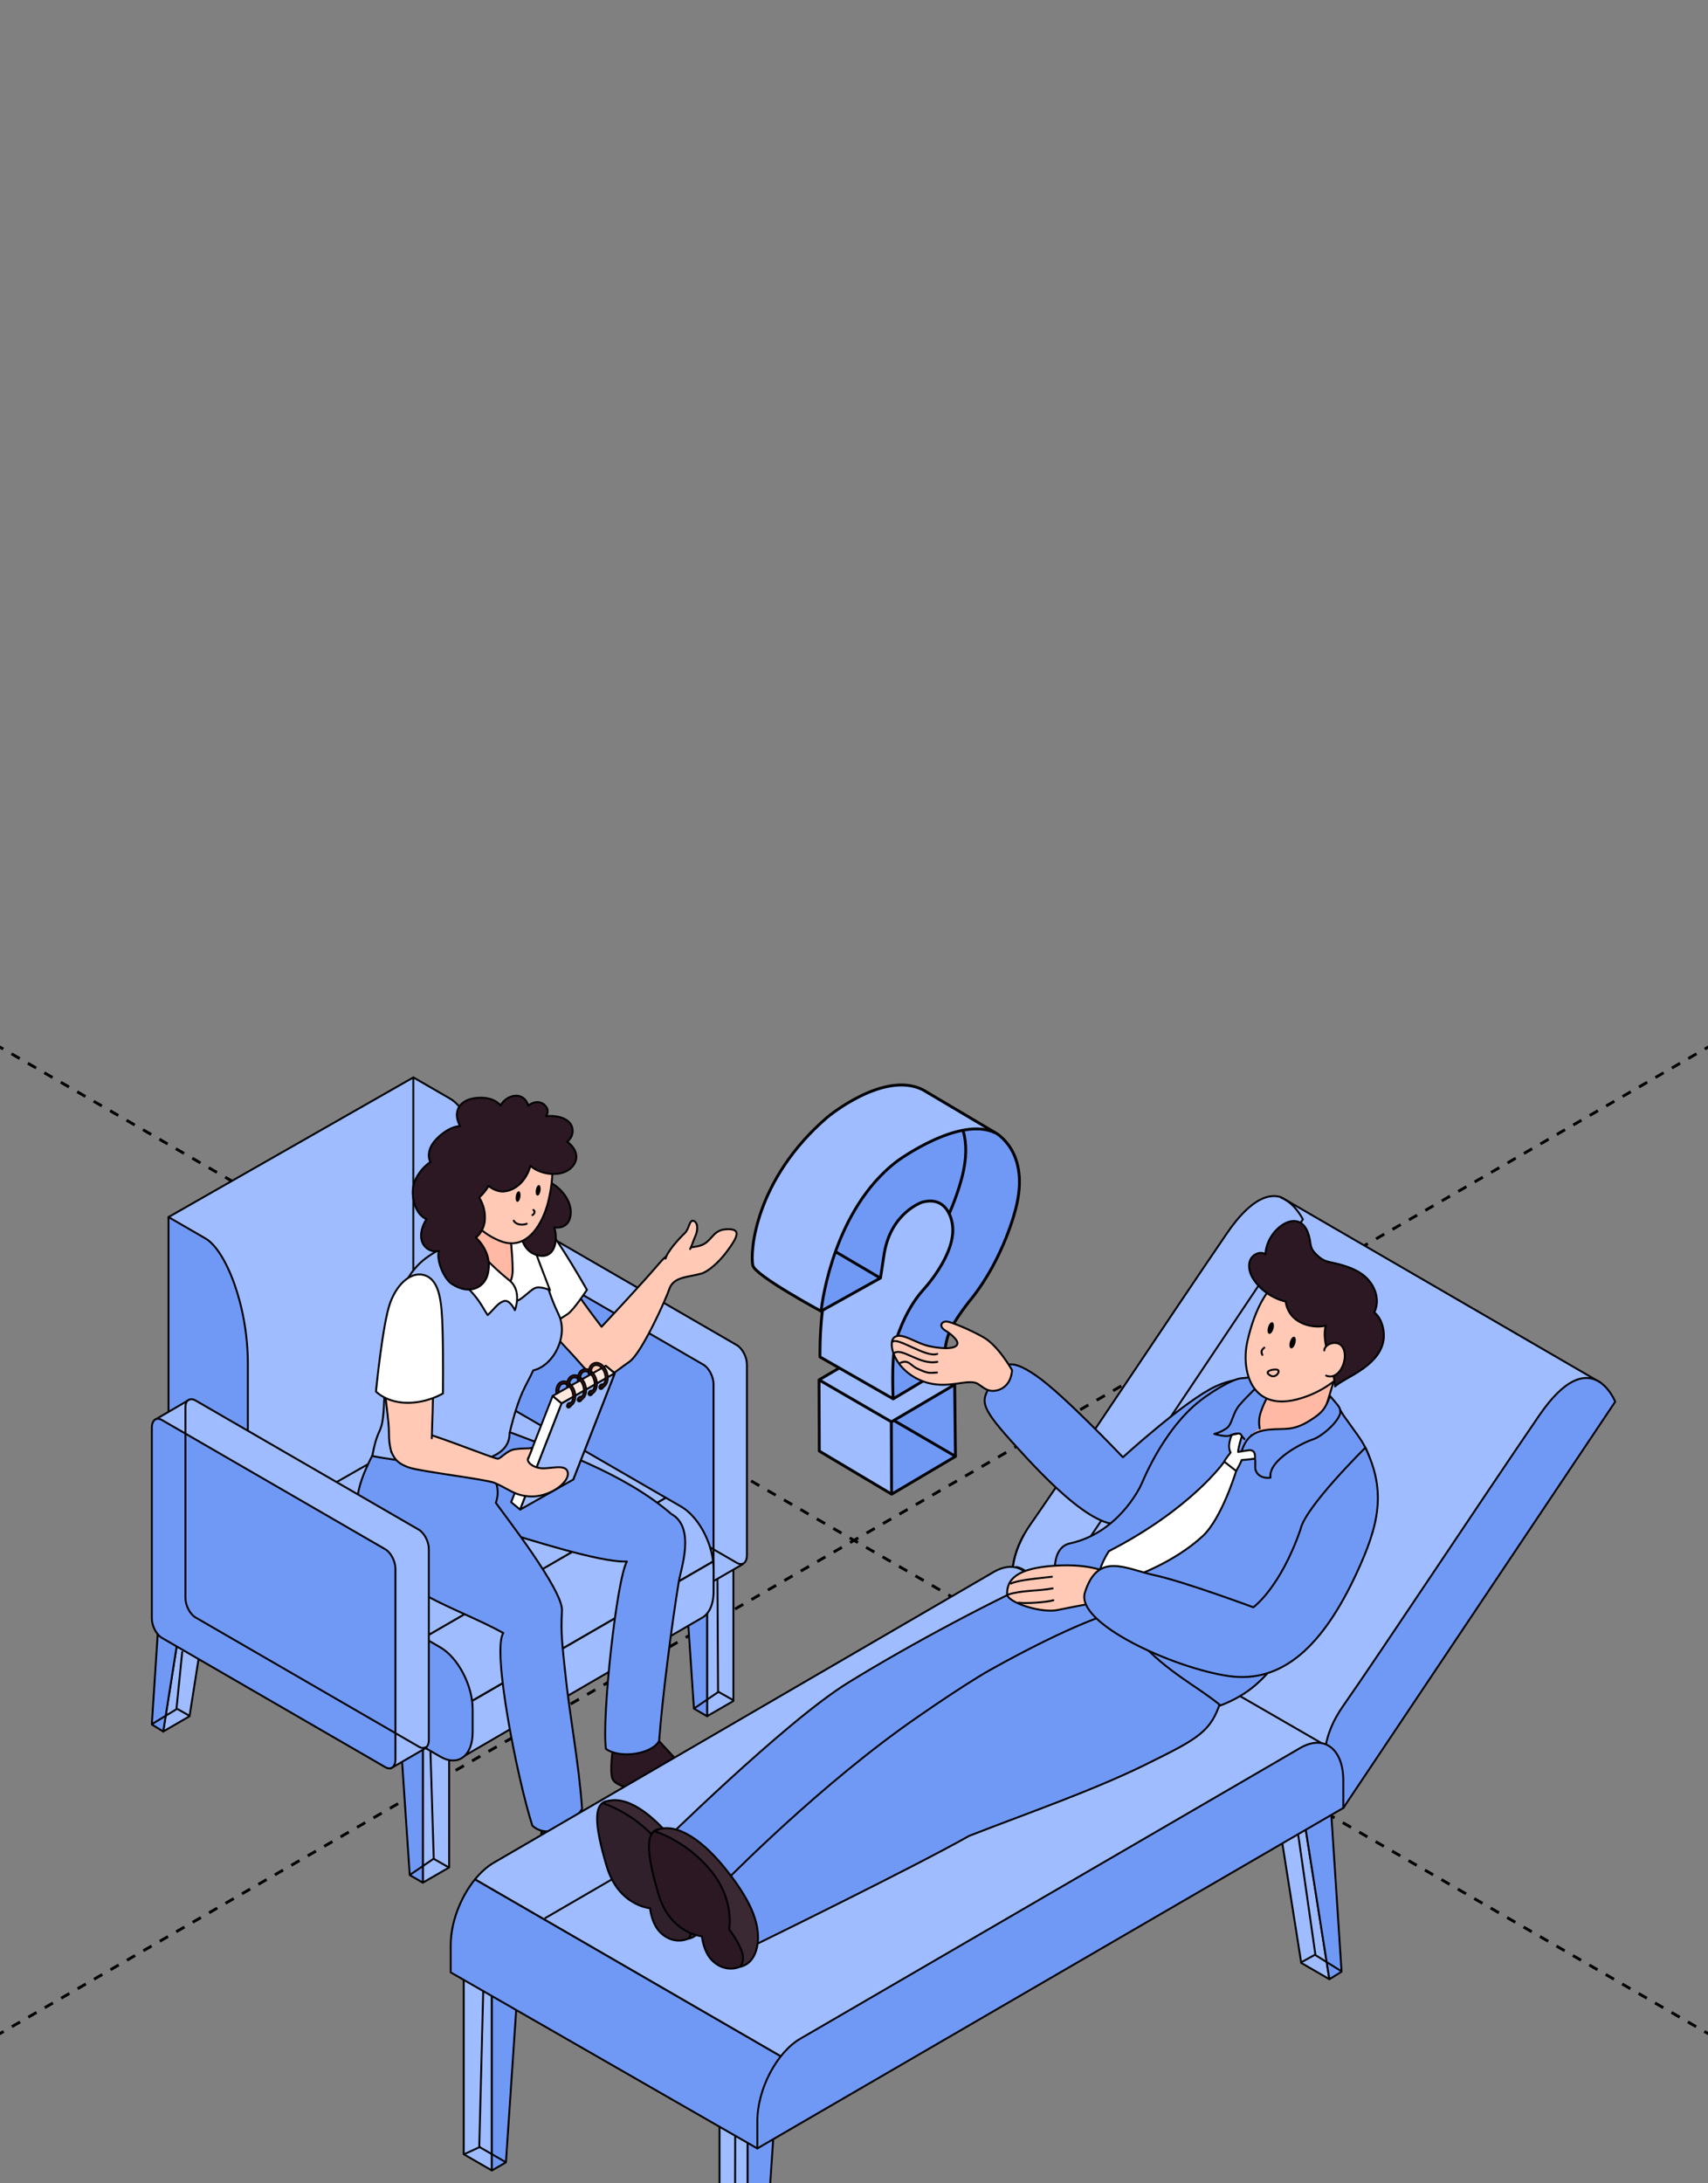 <?xml version="1.0" encoding="UTF-8"?> <svg xmlns="http://www.w3.org/2000/svg" width="360" height="460" viewBox="0 0 360 460" fill="none"><rect x="0" y="0" width="360" height="460" fill="#808080" stroke="none"/><g clip-path="url(#clip0_4414_80154)"><path d="M-441 -33.957L800.626 682.812" stroke="black" stroke-width="0.6" stroke-linejoin="round" stroke-dasharray="2 2"></path><path d="M801 -33.957L-440.626 682.812" stroke="black" stroke-width="0.6" stroke-linejoin="round" stroke-dasharray="2 2"></path><path d="M172.985 276.251L161.393 269.402Z" fill="#9EBCFF"></path><path d="M172.918 276.192L167.714 273.25L163.824 270.863" fill="#9EBCFF"></path><path d="M172.953 276.201L163.126 270.403L160.279 268.37L159.014 267.267L158.614 266.366L158.498 264.736L158.737 262.219L159.223 259.464L160.013 256.501L161.11 253.35L162.475 250.359L164.354 246.869L166.462 243.847L169.462 240.168L172.539 237.102L175.995 234.086L179.435 231.933L181.796 230.725L184.1 229.724L186.193 229.149L187.531 228.761L190.042 228.584L191.943 228.658L193.294 229.15L194.403 229.551L208.936 238.133L210.427 239.021L207.53 254.675L196.444 277.3L188.18 294.751L172.887 285.915L173.261 277.024L173.37 276.1L172.953 276.201Z" fill="#9EBCFF"></path><path d="M187.876 299.595L187.857 314.737L172.627 305.62L172.666 290.754L187.876 299.595Z" fill="#9EBCFF"></path><path d="M173.021 276.111L185.668 269.243L186.417 264.252L187.164 260.961L188.486 258.286L190.216 256.003L193.144 253.806L194.359 253.245L195.883 253.104L197.204 253.136L198.446 253.702L199.675 255.135L200.593 256.792L200.769 258.28L200.677 260.855L200.288 262.456L199.427 264.752L197.936 267.349L196.449 269.621L194.386 272.019L192.622 274.226L190.023 279.15L188.888 282.169L188.574 283.403L188.173 289.13L188.218 294.722L199.125 288.219L199.051 285.707L199.392 282.782L200.131 280.576L201.459 278.08L203.733 274.918L206.046 272.009L208.227 268.68L209.84 265.743L212.306 260.217L214.082 254.624L214.709 251.749L214.838 249.202L214.761 246.953L214.254 244.495L213.241 242.246L211.633 240.121L209.827 238.622L207.654 238.027L205.348 237.908L203.847 237.993L201.883 238.387L199.895 238.96L197.182 240.028L193.753 241.697L190.904 243.454L189.415 244.441L187.982 245.541L185.761 247.55L184.185 249.217L181.819 252.308L180.456 254.339L178.09 258.891L177.104 261.119L175.251 266.189L173.694 272.443L173.072 275.403L173.021 276.111Z" fill="#7099F6"></path><path d="M172.531 290.803L187.847 299.567L187.978 314.756L201.408 306.832L201.09 291.629L197.296 289.383L188.256 294.663L176.905 288.221L172.531 290.803Z" fill="#7099F6"></path><path d="M187.872 299.497L201.161 291.634L197.278 289.303L188.302 294.648L176.845 288.217L172.715 290.738L187.872 299.497Z" fill="#9EBCFF"></path><path d="M201.335 306.805L188.525 299.348" stroke="black" stroke-width="0.6" stroke-miterlimit="10" stroke-linecap="round" stroke-linejoin="round"></path><path d="M199.087 288.21L188.961 282.402" stroke="black" stroke-width="0.6" stroke-miterlimit="10" stroke-linecap="round" stroke-linejoin="round"></path><path d="M185.52 269.261L176.174 263.762" stroke="black" stroke-width="0.6" stroke-miterlimit="10" stroke-linecap="round" stroke-linejoin="round"></path><path d="M173.052 276.247C173.052 276.247 159.141 268.75 158.676 266.617C158.042 263.708 159.172 248.478 174.373 235.393C174.373 235.393 186.259 225.453 194.524 229.613L209.68 238.586C209.68 238.586 217.294 242.437 214.08 254.685C214.08 254.685 211.655 264.934 204.801 273.557C204.801 273.557 200.771 278.448 199.896 281.197C199.896 281.197 198.782 283.988 199.131 288.219L188.255 294.733C188.255 294.733 187.86 286.762 188.681 283.028C188.681 283.028 190.384 276.487 194.527 271.83C194.527 271.83 201.798 264.103 200.718 257.855C200.718 257.855 200 251.782 194.394 253.28C194.394 253.28 187.874 255.4 186.386 263.998L185.58 269.261L173.052 276.247Z" stroke="black" stroke-width="0.6" stroke-miterlimit="10" stroke-linejoin="round"></path><path d="M203.05 238.383C203.703 240.769 203.836 243.921 202.764 248.008C202.764 248.008 201.99 251.277 200.082 255.677" stroke="black" stroke-width="0.6" stroke-miterlimit="10" stroke-linecap="round" stroke-linejoin="round"></path><path d="M188.236 294.709L172.832 285.892C172.832 285.892 172.72 281.446 173.343 276.076" stroke="black" stroke-width="0.6" stroke-miterlimit="10" stroke-linejoin="round"></path><path d="M186.537 246.818C187.335 246.061 188.179 245.339 189.072 244.659C189.072 244.659 202.186 235.001 209.805 238.689" stroke="black" stroke-width="0.6" stroke-miterlimit="10" stroke-linejoin="round"></path><path d="M173.07 276.201C173.07 276.201 174.892 257.863 186.536 246.818" stroke="black" stroke-width="0.6" stroke-miterlimit="10" stroke-linejoin="round"></path><path d="M197.305 289.383L201.219 291.687L201.384 306.853L187.942 314.81L172.687 305.727L172.633 290.723L176.911 288.217" stroke="black" stroke-width="0.6" stroke-miterlimit="10" stroke-linejoin="round"></path><path d="M172.674 290.75L187.891 299.567L201.124 291.779" stroke="black" stroke-width="0.6" stroke-miterlimit="10" stroke-linejoin="round"></path><path d="M187.92 314.742L187.869 299.42" stroke="black" stroke-width="0.6" stroke-miterlimit="10" stroke-linejoin="round"></path><path d="M89.123 396.658L94.668 393.449V353.844L89.123 357.054V396.658Z" fill="#9EBCFF" stroke="black" stroke-width="0.4" stroke-miterlimit="10" stroke-linecap="round" stroke-linejoin="round"></path><path d="M89.127 396.658L86.36 395.059L83.582 353.844L89.127 357.054V396.658Z" fill="#7099F6" stroke="black" stroke-width="0.4" stroke-miterlimit="10" stroke-linecap="round" stroke-linejoin="round"></path><path d="M34.402 364.809L39.947 361.6L45.492 326.52L39.947 329.729L34.402 364.809Z" fill="#9EBCFF" stroke="black" stroke-width="0.4" stroke-miterlimit="10" stroke-linecap="round" stroke-linejoin="round"></path><path d="M34.4 364.809L32 363.328L34.4 326.52L39.945 329.729L34.4 364.809Z" fill="#7099F6" stroke="black" stroke-width="0.4" stroke-miterlimit="10" stroke-linecap="round" stroke-linejoin="round"></path><path d="M149.031 361.589L154.576 358.38V318.775L149.031 321.985V361.589Z" fill="#9EBCFF" stroke="black" stroke-width="0.4" stroke-miterlimit="10" stroke-linecap="round" stroke-linejoin="round"></path><path d="M149.031 361.589L146.265 359.99L143.486 318.775L149.031 321.985V361.589Z" fill="#7099F6" stroke="black" stroke-width="0.4" stroke-miterlimit="10" stroke-linecap="round" stroke-linejoin="round"></path><path d="M94.303 329.741L99.847 326.531L105.392 291.451L99.847 294.661L94.303 329.741Z" fill="#3A2832" stroke="black" stroke-width="0.4" stroke-miterlimit="10" stroke-linecap="round" stroke-linejoin="round"></path><path d="M94.306 329.741L91.906 328.26L94.306 291.451L99.851 294.661L94.306 329.741Z" fill="#2B1822" stroke="black" stroke-width="0.4" stroke-miterlimit="10" stroke-linecap="round" stroke-linejoin="round"></path><path d="M99.633 260.292L106.632 256.206C107.022 255.85 107.589 255.803 108.228 256.17L155.293 283.398C156.475 284.085 157.433 285.921 157.433 287.508V327.681C157.433 328.652 157.066 329.291 156.522 329.493L156.546 329.564L149.417 333.685L145.315 327.491L145.847 323.831L108.228 302.075C107.045 301.388 106.088 299.552 106.088 297.966V266.865L100.791 265.1L99.645 260.292H99.633Z" fill="#9EBCFF" stroke="black" stroke-width="0.4" stroke-miterlimit="10" stroke-linecap="round" stroke-linejoin="round"></path><path d="M101.183 306.198L148.248 333.426C149.43 334.113 150.388 333.379 150.388 331.804V291.631C150.388 290.044 149.43 288.208 148.248 287.521L101.183 260.293C100 259.606 99.043 260.34 99.043 261.916V302.088C99.043 303.675 100 305.511 101.183 306.198Z" fill="#7099F6" stroke="black" stroke-width="0.4" stroke-miterlimit="10" stroke-linecap="round" stroke-linejoin="round"></path><path d="M106.105 284.621V297.944C106.105 299.531 107.063 301.367 108.245 302.054L155.311 329.282C155.765 329.546 156.186 329.6 156.532 329.477" stroke="black" stroke-width="0.4" stroke-miterlimit="10" stroke-linecap="round" stroke-linejoin="round"></path><path d="M35.523 316.82L86.112 287.353C87.365 286.157 89.209 285.991 91.254 287.176L140.353 315.576L76.074 352.753L35.523 316.832V316.82Z" fill="#9EBCFF" stroke="black" stroke-width="0.4" stroke-miterlimit="10" stroke-linecap="round" stroke-linejoin="round"></path><path d="M76.062 352.741L140.341 315.564L143.581 317.436C146.962 319.39 149.776 324.352 150.296 328.983L89.162 364.335L76.062 352.729V352.741Z" fill="#9EBCFF" stroke="black" stroke-width="0.4" stroke-miterlimit="10" stroke-linecap="round" stroke-linejoin="round"></path><path d="M150.402 335.297C150.402 338.127 149.421 340.105 147.884 340.899L96.421 370.792L89.162 364.36L150.296 329.008C150.355 329.517 150.402 330.026 150.402 330.524V335.309V335.297Z" fill="#9EBCFF" stroke="black" stroke-width="0.4" stroke-miterlimit="10" stroke-linecap="round" stroke-linejoin="round"></path><path d="M40.476 339.832L92.802 370.104C96.562 372.271 99.624 369.95 99.624 364.928V360.143C99.624 355.122 96.55 349.247 92.802 347.08L40.476 316.808C36.716 314.641 33.654 316.962 33.654 321.984V326.768C33.654 331.778 36.728 337.664 40.476 339.832Z" fill="#7099F6" stroke="black" stroke-width="0.4" stroke-miterlimit="10" stroke-linecap="round" stroke-linejoin="round"></path><path d="M87.13 227C87.13 227 92.167 229.914 94.933 231.512C99.189 233.976 103.847 245.653 103.847 257.817V293.501L52.231 322.932L35.514 256.431L87.13 227Z" fill="#9EBCFF" stroke="black" stroke-width="0.4" stroke-miterlimit="10" stroke-linecap="round" stroke-linejoin="round"></path><path d="M43.326 260.944C47.582 263.407 52.24 275.085 52.24 287.248V322.932L35.523 313.268V256.432C35.523 256.432 40.56 259.345 43.326 260.944Z" fill="#7099F6" stroke="black" stroke-width="0.4" stroke-miterlimit="10" stroke-linecap="round" stroke-linejoin="round"></path><path d="M87.117 272.783V227.014" stroke="black" stroke-width="0.4" stroke-miterlimit="10" stroke-linecap="round" stroke-linejoin="round"></path><path d="M109.14 254.762C109.14 254.762 114.495 259.393 117.805 266.226C119.756 270.265 124.071 275.95 126.791 279.538C128.28 277.951 135.527 270.206 138.897 266.238C142.006 262.579 144.087 263.194 147.066 262.579C150.175 261.939 149.903 259.156 153.072 258.99C156.252 258.824 155.708 260.364 153.072 263.858C151.44 266.025 149.194 267.967 147.775 268.346C144.784 269.163 141.888 268.986 141.025 271.71C140.493 273.403 135.267 285.128 132.631 286.928C129.143 289.321 129.001 290.103 126.318 289.937C124.438 289.83 122.83 287.876 122.014 286.928C119.472 284.003 116.339 281.054 114.058 277.786C110.937 273.32 104.482 261.406 104.233 260.968C103.985 260.53 109.14 254.75 109.14 254.75V254.762Z" fill="#FFC9B6" stroke="black" stroke-width="0.4" stroke-miterlimit="10" stroke-linecap="round" stroke-linejoin="round"></path><path d="M108.54 253.754C108.54 253.754 111.791 254.524 114.806 257.947C117.821 261.358 123.708 271.756 123.708 271.756C123.708 271.756 120.954 275.984 119.63 276.872C118.306 277.772 114.936 279.727 114.936 279.727L103.504 262.554L108.54 253.742V253.754Z" fill="white" stroke="black" stroke-width="0.4" stroke-miterlimit="10" stroke-linecap="round" stroke-linejoin="round"></path><path d="M137.539 365.296C139.123 367.049 140.909 369.015 142.54 370.744C144.739 373.077 147.34 375.552 149.728 377.685C152.648 380.302 152.873 383.465 148.085 383.203C140.329 382.765 138.52 379.508 134.926 376.76C134.43 376.382 133.602 377.305 131.628 376.511C129.133 375.505 128.838 375.103 128.838 372.627C128.838 371.052 129.098 367.795 129.819 366.16C129.796 366.137 129.772 366.113 129.748 366.078C129.37 365.652 135.423 362.963 137.539 365.308V365.296Z" fill="#2B1822" stroke="black" stroke-width="0.4" stroke-miterlimit="10" stroke-linecap="round" stroke-linejoin="round"></path><path d="M122.582 382.078C124.166 383.831 125.952 385.797 127.583 387.525C129.782 389.858 132.383 392.334 134.771 394.466C137.691 397.084 137.916 400.245 133.128 399.985C125.372 399.546 123.564 396.29 119.969 393.542C119.473 393.163 118.645 394.087 116.671 393.293C114.176 392.287 113.881 391.884 113.881 389.409C113.881 387.834 114.141 384.576 114.862 382.942C114.838 382.919 114.815 382.895 114.791 382.859C114.413 382.432 120.466 379.745 122.582 382.089V382.078Z" fill="#2B1822" stroke="black" stroke-width="0.4" stroke-miterlimit="10" stroke-linecap="round" stroke-linejoin="round"></path><path d="M90.021 307.026C90.66 305.664 105.544 300.702 105.142 300.88C117.047 305.38 131.506 310.366 141.508 318.988C146.643 321.842 143.518 330.512 143.08 333.177C141.567 342.438 139.628 357.455 138.919 366.812C137.347 369.619 130.672 370.586 127.717 368.478C126.818 361.775 129.966 332.803 132.13 329.001C126.278 329.226 110.836 324.084 105.15 322.485C98.257 320.555 97.493 322.139 92.374 316.88C88.863 313.28 87.621 312.048 90.009 307.015L90.021 307.026Z" fill="#7099F6" stroke="black" stroke-width="0.4" stroke-miterlimit="10" stroke-linecap="round" stroke-linejoin="round"></path><path d="M90.591 307.985C94.268 308.068 98.359 308.34 101.976 307.251C102.331 307.772 102.698 308.281 102.993 308.885C104.305 311.562 105.535 313.587 104.518 316.643C106.303 319.177 118.682 335.059 118.445 339.311C118.185 344.143 118.504 346.358 119.06 351.723C120.112 362.05 121.945 370.778 122.689 381.129C120.29 384.825 115.384 387.543 112.204 384.641C109.106 375.036 103.62 347.601 106.091 344.06C95.888 338.446 82.824 335.296 77.22 324.637C73.591 317.72 75.341 312.592 79.076 305.498C82.481 307.582 86.43 307.89 90.603 307.997L90.591 307.985Z" fill="#7099F6" stroke="black" stroke-width="0.4" stroke-miterlimit="10" stroke-linecap="round" stroke-linejoin="round"></path><path d="M110.486 258.42C106.324 253.126 108.062 254.654 103.014 257.544C96.831 261.085 91.842 263.323 89.146 265.574C84.559 269.399 81.899 277.275 81.119 287.176C81.001 288.68 81.141 290.11 80.971 294.965C80.688 303.144 79.755 299.645 78.471 306.777C78.471 306.777 107.517 312.616 107.404 301.939C109.565 293.096 110.811 292.264 112.389 288.727C116.634 287.768 119.928 281.496 117.723 276.901C115.766 272.823 115.557 270.946 114.363 268.198C111.608 261.862 111.68 259.936 110.486 258.432V258.42Z" fill="#9EBCFF" stroke="black" stroke-width="0.4" stroke-miterlimit="10" stroke-linecap="round" stroke-linejoin="round"></path><path d="M108.741 261.345C107.582 261.155 104.544 259.604 105.454 253.954C105.714 252.367 98.609 248.127 98.621 248.352C98.692 253.469 97.45 259.011 95.109 261.664C98.479 265.194 101.647 273.235 107.464 270.357C110.372 268.924 111.046 267.858 108.752 261.345H108.741Z" fill="#FFB9A4" stroke="black" stroke-width="0.4" stroke-miterlimit="10" stroke-linecap="round" stroke-linejoin="round"></path><path d="M110.618 257.627C110.618 257.627 112.876 263.856 113.656 265.905C114.436 267.954 115.914 271.815 115.914 271.815C115.914 271.815 113.739 270.844 112.639 271.436C111.54 272.028 110.003 273.758 109.057 274.018C108.111 274.291 106.858 274.089 106.858 274.089L106.102 271.484C106.102 271.484 108.076 270.868 108.052 267.516C108.029 264.164 107.497 259.64 107.497 259.64L110.618 257.627Z" fill="white" stroke="black" stroke-width="0.4" stroke-miterlimit="10" stroke-linecap="round" stroke-linejoin="round"></path><path d="M97.749 256.432C97.749 256.432 97.808 258.563 99.581 261.631C101.366 264.698 105.469 268.239 107.372 269.767C110.15 271.994 108.519 276.044 108.519 276.044C108.519 276.044 107.467 273.711 106.19 274.126C104.913 274.54 104.251 275.713 102.785 277.075C101.614 275.31 101.047 273.794 98.47 271.248C96.424 269.234 92.606 264.793 93.528 261.11C94.462 257.415 97.749 256.432 97.749 256.432Z" fill="white" stroke="black" stroke-width="0.4" stroke-miterlimit="10" stroke-linecap="round" stroke-linejoin="round"></path><path d="M114.581 249.183C114.64 249.077 114.711 248.994 114.782 248.935C114.734 248.887 114.687 248.84 114.64 248.78C114.592 248.721 114.64 248.627 114.722 248.65C114.888 248.686 115.042 248.769 115.207 248.828C115.326 248.84 115.444 248.875 115.538 248.946C118.423 250.119 121.166 253.778 120.066 256.858C119.558 258.279 118.293 258.812 116.862 258.599C116.862 258.599 116.839 258.599 116.827 258.599C117.832 261.867 116.602 265.811 112.689 264.272C110.076 263.241 109.438 259.961 109.521 257.45C109.627 253.885 113.032 252.203 114.581 249.195V249.183Z" fill="#2B1822" stroke="black" stroke-width="0.4" stroke-miterlimit="10" stroke-linecap="round" stroke-linejoin="round"></path><path d="M113.787 241.437C108.975 240.359 106.469 240.158 102.189 241.887C99.789 242.538 97.531 243.616 95.368 245.037C95.202 245.144 95.072 245.381 95.107 245.582C96.207 251.93 98.335 258.657 105.44 261.464C111.281 263.786 114.567 257.355 115.584 253.044C116.766 248.022 117.121 242.183 113.799 241.425L113.787 241.437Z" fill="#FFC9B6" stroke="black" stroke-width="0.4" stroke-miterlimit="10" stroke-linecap="round" stroke-linejoin="round"></path><path d="M145.457 263.155C145.86 262.4 146.092 261.469 146.56 260.435C147.257 258.872 146.985 257.427 146.134 257.214C145.283 257 145.271 258.931 144.349 259.795C143.427 260.66 140.688 263.554 140.283 265.167" fill="#FFC9B6"></path><path d="M145.457 263.155C145.86 262.4 146.092 261.469 146.56 260.435C147.257 258.872 146.985 257.427 146.134 257.214C145.283 257 145.271 258.931 144.349 259.795C143.427 260.66 140.688 263.554 140.283 265.167" stroke="black" stroke-width="0.4" stroke-miterlimit="10" stroke-linecap="round" stroke-linejoin="round"></path><path d="M109.63 318.065L107.738 316.489L116.487 294.105L118.378 295.681L109.63 318.065Z" fill="white" stroke="black" stroke-width="0.4" stroke-miterlimit="10" stroke-linecap="round" stroke-linejoin="round"></path><path d="M120.823 311.729L118.932 310.142L127.68 287.77L129.572 289.345L120.823 311.729Z" fill="white" stroke="black" stroke-width="0.4" stroke-miterlimit="10" stroke-linecap="round" stroke-linejoin="round"></path><path d="M116.484 294.106L127.68 287.77L129.572 289.345L118.376 295.681L116.484 294.106Z" fill="#FFE8DE" stroke="black" stroke-width="0.4" stroke-miterlimit="10" stroke-linecap="round" stroke-linejoin="round"></path><path d="M109.625 318.064L120.821 311.728L129.569 289.344L118.374 295.68L109.625 318.064Z" fill="#9EBCFF" stroke="black" stroke-width="0.4" stroke-miterlimit="10" stroke-linecap="round" stroke-linejoin="round"></path><path d="M120.267 296.261C120.113 296.51 119.842 296.628 119.664 296.521C119.487 296.415 119.475 296.119 119.641 295.87C119.794 295.621 120.066 295.503 120.243 295.61C120.421 295.716 120.433 296.012 120.267 296.261Z" fill="#E2B39F" stroke="black" stroke-width="0.4" stroke-miterlimit="10" stroke-linecap="round" stroke-linejoin="round"></path><path d="M119.536 296.26C119.536 296.165 119.607 295.857 119.689 295.798C119.796 295.834 120.068 295.786 120.115 295.751C120.765 295.396 121.002 294.318 120.647 293.228C120.458 292.636 120.127 292.139 119.713 291.819C119.323 291.523 118.909 291.416 118.555 291.535C117.963 291.724 117.632 292.494 117.703 293.406C117.538 293.489 117.301 293.631 117.289 293.619C117.278 293.595 117.266 293.56 117.266 293.524C117.136 292.34 117.597 291.369 118.425 291.108C118.933 290.954 119.488 291.073 119.997 291.464C120.482 291.842 120.872 292.411 121.085 293.086C121.546 294.507 121.085 295.917 120.08 296.248C120.056 296.248 119.713 296.331 119.536 296.248V296.26Z" fill="#FA4146" stroke="black" stroke-width="0.4" stroke-miterlimit="10" stroke-linecap="round" stroke-linejoin="round"></path><path d="M122.537 294.968C122.383 295.217 122.111 295.335 121.934 295.229C121.756 295.122 121.744 294.826 121.91 294.577C122.064 294.328 122.336 294.21 122.513 294.317C122.69 294.423 122.702 294.719 122.537 294.968Z" fill="#E2B39F" stroke="black" stroke-width="0.4" stroke-miterlimit="10" stroke-linecap="round" stroke-linejoin="round"></path><path d="M121.805 294.969C121.805 294.874 121.876 294.566 121.959 294.507C122.065 294.543 122.337 294.495 122.385 294.46C123.035 294.105 123.271 293.027 122.917 291.937C122.728 291.345 122.397 290.848 121.983 290.528C121.593 290.232 121.179 290.125 120.824 290.244C120.233 290.433 119.89 291.191 119.961 292.091C119.796 292.174 119.665 292.269 119.559 292.316C119.547 292.293 119.535 292.257 119.535 292.233C119.405 291.049 119.866 290.078 120.694 289.817C121.202 289.663 121.758 289.782 122.267 290.173C122.751 290.552 123.141 291.12 123.354 291.795C123.815 293.216 123.354 294.626 122.349 294.957C122.325 294.957 121.983 295.04 121.805 294.957V294.969Z" fill="#FA4146" stroke="black" stroke-width="0.4" stroke-miterlimit="10" stroke-linecap="round" stroke-linejoin="round"></path><path d="M124.816 293.679C124.662 293.928 124.39 294.046 124.213 293.939C124.036 293.833 124.024 293.537 124.189 293.288C124.343 293.039 124.615 292.921 124.792 293.028C124.97 293.134 124.981 293.43 124.816 293.679Z" fill="#E2B39F" stroke="black" stroke-width="0.4" stroke-miterlimit="10" stroke-linecap="round" stroke-linejoin="round"></path><path d="M124.085 293.678C124.085 293.583 124.156 293.275 124.238 293.216C124.345 293.252 124.617 293.204 124.664 293.169C125.314 292.814 125.551 291.736 125.196 290.646C125.007 290.054 124.676 289.557 124.262 289.237C123.872 288.941 123.458 288.834 123.103 288.953C122.512 289.142 122.169 289.9 122.24 290.8C122.075 290.883 121.945 290.978 121.838 291.025C121.827 291.002 121.815 290.966 121.815 290.942C121.685 289.758 122.146 288.787 122.973 288.526C123.482 288.372 124.037 288.491 124.546 288.882C125.03 289.261 125.421 289.829 125.633 290.504C126.094 291.925 125.633 293.335 124.628 293.666C124.605 293.666 124.262 293.749 124.085 293.666V293.678Z" fill="#FA4146" stroke="black" stroke-width="0.4" stroke-miterlimit="10" stroke-linecap="round" stroke-linejoin="round"></path><path d="M127.101 292.353C126.947 292.602 126.675 292.72 126.498 292.613C126.321 292.507 126.309 292.211 126.475 291.962C126.628 291.713 126.9 291.595 127.077 291.701C127.255 291.808 127.267 292.104 127.101 292.353Z" fill="#E2B39F" stroke="black" stroke-width="0.4" stroke-miterlimit="10" stroke-linecap="round" stroke-linejoin="round"></path><path d="M126.37 292.352C126.37 292.257 126.441 291.949 126.524 291.89C126.63 291.926 126.902 291.878 126.949 291.843C127.599 291.487 127.836 290.41 127.481 289.32C127.292 288.728 126.961 288.23 126.547 287.911C126.157 287.615 125.743 287.508 125.389 287.626C124.797 287.816 124.455 288.574 124.526 289.474C124.36 289.557 124.23 289.652 124.123 289.699C124.112 289.675 124.1 289.64 124.1 289.616C123.97 288.432 124.431 287.461 125.258 287.2C125.767 287.046 126.323 287.164 126.831 287.555C127.316 287.934 127.706 288.503 127.918 289.178C128.38 290.599 127.918 292.008 126.914 292.34C126.89 292.34 126.547 292.423 126.37 292.34V292.352Z" fill="#FA4146" stroke="black" stroke-width="0.4" stroke-miterlimit="10" stroke-linecap="round" stroke-linejoin="round"></path><path d="M112.202 305.048C111.02 305.273 110.807 305.048 108.537 305.344C106.764 305.581 105.463 307.464 104.849 307.334C103.335 307.002 93.44 303.035 89.94 302.087C86.914 301.199 83.556 303.106 82.481 305.901C83.083 307.168 83.615 308.317 86.299 309.217C88.711 310.034 102.531 311.692 104.246 312.427C107.414 313.8 108.454 315.103 111.706 315.281C115.654 315.506 119.934 312.474 119.686 310.354C119.438 308.234 115.997 309.56 113.999 309.335C112.048 309.11 110.984 307.902 111.304 307.263C111.848 306.161 111.871 305.901 112.202 305.06V305.048Z" fill="#FFC9B6" stroke="black" stroke-width="0.4" stroke-miterlimit="10" stroke-linecap="round" stroke-linejoin="round"></path><path d="M91.005 303.034C91.088 300.677 91.3 294.4 91.312 291.569C91.336 288.052 91.312 284.44 91.312 284.44C91.312 284.44 82.8 279.619 81.311 283.634C79.821 287.649 81.972 297.787 81.972 301.636C81.972 303.602 82.126 304.609 82.481 305.9" fill="#FFC9B6"></path><path d="M91.005 303.034C91.088 300.677 91.3 294.4 91.312 291.569C91.336 288.052 91.312 284.44 91.312 284.44C91.312 284.44 82.8 279.619 81.311 283.634C79.821 287.649 81.972 297.787 81.972 301.636C81.972 303.602 82.126 304.609 82.481 305.9" stroke="black" stroke-width="0.4" stroke-miterlimit="10" stroke-linecap="round" stroke-linejoin="round"></path><path d="M89.615 268.72C92.724 269.845 93.112 274.408 93.277 280.033C93.443 285.659 93.36 293.582 93.36 293.582C93.36 293.582 90.168 295.56 85.936 295.56C81.478 295.56 79.244 293.18 79.244 293.18C79.244 293.18 80.655 278.737 82.263 274.426C83.871 270.115 86.954 267.761 89.615 268.72Z" fill="white" stroke="black" stroke-width="0.4" stroke-miterlimit="10" stroke-linecap="round" stroke-linejoin="round"></path><path d="M87.163 249.644C87.565 248.034 88.972 245.949 90.698 244.848C90.166 243.746 90.343 242.443 90.946 241.354C91.832 239.755 94.634 237.303 96.975 237.268C96.384 236.143 96.029 234.911 96.526 233.679C97.07 232.317 98.453 231.642 99.825 231.405C101.917 231.05 104.234 231.382 105.511 232.921C106.268 231.405 108.36 230.351 109.921 231.109C110.63 231.453 111.174 232.199 111.316 232.957C112.415 232.057 114.011 231.808 115.04 233.075C115.619 233.786 115.513 234.532 115.099 235.172C117.416 234.935 120.159 235.598 120.632 237.659C120.904 238.831 120.407 239.826 119.568 240.56C121.318 241.851 122.299 243.948 120.585 245.854C118.575 248.093 114.094 247.655 111.789 245.629C111.103 248.306 109.022 250.758 106.244 251.03C105.18 251.137 103.927 250.639 102.981 249.869C102.461 250.758 101.775 251.598 100.995 252.309C101.941 253.766 102.354 255.59 102.177 257.283C102.047 258.444 101.35 260.031 100.297 260.73C102.461 262.79 103.62 265.633 102.745 268.677C102.035 271.116 99.115 273.023 95.261 270.536C93.405 269.34 91.891 265.183 92.53 263.548C91.064 263.975 89.291 263.027 88.865 261.322C88.51 259.948 88.983 258.219 89.894 256.869C87.434 255.827 86.583 251.977 87.174 249.656L87.163 249.644Z" fill="#2B1822" stroke="black" stroke-width="0.4" stroke-miterlimit="10" stroke-linecap="round" stroke-linejoin="round"></path><path d="M32.592 299.172L39.591 295.086C39.981 294.731 40.548 294.684 41.187 295.051L88.252 322.279C89.434 322.966 90.392 324.802 90.392 326.389V366.562C90.392 367.532 90.025 368.172 89.481 368.373L89.505 368.444L82.376 372.567L78.274 366.373L78.806 362.712L41.187 340.956C40.005 340.269 39.047 338.433 39.047 336.846V305.745L33.75 303.981L32.604 299.172H32.592Z" fill="#9EBCFF" stroke="black" stroke-width="0.4" stroke-miterlimit="10" stroke-linecap="round" stroke-linejoin="round"></path><path d="M34.14 345.091L81.205 372.319C82.387 373.006 83.345 372.272 83.345 370.696V330.523C83.345 328.936 82.387 327.101 81.205 326.414L34.14 299.186C32.958 298.499 32 299.233 32 300.808V340.981C32 342.568 32.958 344.404 34.14 345.091Z" fill="#7099F6" stroke="black" stroke-width="0.4" stroke-miterlimit="10" stroke-linecap="round" stroke-linejoin="round"></path><path d="M39.492 295.064C39.236 295.388 39.086 295.881 39.086 296.505V336.678C39.086 338.265 40.043 340.101 41.226 340.787L88.291 368.016C88.827 368.327 89.316 368.347 89.692 368.128" stroke="black" stroke-width="0.4" stroke-miterlimit="10" stroke-linecap="round" stroke-linejoin="round"></path><path d="M94.283 393.27L91.572 391.719" stroke="black" stroke-width="0.4" stroke-miterlimit="10" stroke-linecap="round" stroke-linejoin="round"></path><path d="M86.662 394.835L91.243 391.719" stroke="black" stroke-width="0.4" stroke-miterlimit="10" stroke-linecap="round" stroke-linejoin="round"></path><path d="M91.424 391.644L90.732 369.158" stroke="black" stroke-width="0.4" stroke-miterlimit="10" stroke-linecap="round" stroke-linejoin="round"></path><path d="M154.4 358.129L151.496 356.488" stroke="black" stroke-width="0.4" stroke-miterlimit="10" stroke-linecap="round" stroke-linejoin="round"></path><path d="M146.451 359.857L151.386 356.488" stroke="black" stroke-width="0.4" stroke-miterlimit="10" stroke-linecap="round" stroke-linejoin="round"></path><path d="M151.217 332.873L151.35 356.517" stroke="black" stroke-width="0.4" stroke-miterlimit="10" stroke-linecap="round" stroke-linejoin="round"></path><path d="M39.779 361.417L37.52 360.131" stroke="black" stroke-width="0.4" stroke-miterlimit="10" stroke-linecap="round" stroke-linejoin="round"></path><path d="M32.207 363.147L36.991 360.24" stroke="black" stroke-width="0.4" stroke-miterlimit="10" stroke-linecap="round" stroke-linejoin="round"></path><path d="M38.404 348.061L37.185 360.131" stroke="black" stroke-width="0.4" stroke-miterlimit="10" stroke-linecap="round" stroke-linejoin="round"></path><path d="M112.942 250.715C113.039 250.103 113.337 249.641 113.609 249.684C113.88 249.727 114.022 250.258 113.926 250.871C113.829 251.483 113.531 251.944 113.259 251.901C112.988 251.858 112.846 251.327 112.942 250.715Z" fill="black"></path><path d="M108.704 252.028C108.801 251.415 109.099 250.954 109.371 250.997C109.642 251.04 109.784 251.571 109.688 252.183C109.591 252.795 109.293 253.257 109.021 253.214C108.75 253.171 108.608 252.64 108.704 252.028Z" fill="black"></path><path d="M112.209 256.005C112.574 255.862 112.891 255.208 112.432 254.924" stroke="black" stroke-width="0.4" stroke-miterlimit="10" stroke-linecap="round" stroke-linejoin="round"></path><path d="M111.019 257.837C110.171 258.169 108.773 258.098 108.279 257.186" stroke="black" stroke-width="0.4" stroke-miterlimit="10" stroke-linecap="round" stroke-linejoin="round"></path><path d="M157.581 488.487L151.65 485.067V442.689L157.581 446.124V488.487Z" fill="#9EBCFF" stroke="black" stroke-width="0.4" stroke-miterlimit="10" stroke-linecap="round" stroke-linejoin="round"></path><path d="M157.578 488.487L160.537 486.778L163.509 442.689L157.578 446.124V488.487Z" fill="#7099F6" stroke="black" stroke-width="0.4" stroke-miterlimit="10" stroke-linecap="round" stroke-linejoin="round"></path><path d="M280.196 417L274.264 413.565L268.334 376.041L274.264 379.462L280.196 417Z" fill="#9EBCFF" stroke="black" stroke-width="0.4" stroke-miterlimit="10" stroke-linecap="round" stroke-linejoin="round"></path><path d="M280.197 417L282.763 415.416L280.197 376.041L274.266 379.462L280.197 417Z" fill="#7099F6" stroke="black" stroke-width="0.4" stroke-miterlimit="10" stroke-linecap="round" stroke-linejoin="round"></path><path d="M103.674 457.297L97.744 453.876V411.5L103.674 414.933V457.297Z" fill="#9EBCFF" stroke="black" stroke-width="0.4" stroke-miterlimit="10" stroke-linecap="round" stroke-linejoin="round"></path><path d="M103.676 457.297L106.635 455.587L109.606 411.5L103.676 414.933V457.297Z" fill="#7099F6" stroke="black" stroke-width="0.4" stroke-miterlimit="10" stroke-linecap="round" stroke-linejoin="round"></path><path d="M226.293 385.808L220.362 382.375L214.432 344.85L220.362 348.27L226.293 385.808Z" fill="#3A2832" stroke="black" stroke-width="0.4" stroke-miterlimit="10" stroke-linecap="round" stroke-linejoin="round"></path><path d="M226.294 385.808L228.874 384.224L226.294 344.85L220.363 348.27L226.294 385.808Z" fill="#2B1822" stroke="black" stroke-width="0.4" stroke-miterlimit="10" stroke-linecap="round" stroke-linejoin="round"></path><path d="M269.979 252.228C267.703 251.506 264.554 252.317 260.495 257.296C259.876 258.056 259.231 258.917 258.573 259.893C246.308 277.832 226.645 307.54 218.35 319.512C217.971 320.057 217.604 320.576 217.275 321.045C208.386 333.701 217.275 342.582 217.275 342.582L283.142 380.917L293.637 363.055L331.622 298.431L337.358 291.305L270.006 252.234L269.979 252.228Z" fill="#9EBCFF" stroke="black" stroke-width="0.4" stroke-miterlimit="10" stroke-linecap="round" stroke-linejoin="round"></path><path d="M283.133 380.918L340.439 295.328C340.439 295.328 335.305 282.33 324.431 298.216C311.597 316.966 290.682 348.613 283.133 359.369C274.243 372.025 283.133 380.905 283.133 380.905V380.918Z" fill="#7099F6" stroke="black" stroke-width="0.4" stroke-miterlimit="10" stroke-linecap="round" stroke-linejoin="round"></path><path d="M213.361 331.736C213.182 338.362 217.306 342.482 217.306 342.482V342.495L274.613 256.905C274.613 256.905 272.919 253.461 270.033 252.336" stroke="black" stroke-width="0.4" stroke-miterlimit="10" stroke-linecap="round" stroke-linejoin="round"></path><path d="M215.749 323.438C214.08 326.492 213.426 329.285 213.359 331.735" stroke="black" stroke-width="0.4" stroke-miterlimit="10" stroke-linecap="round" stroke-linejoin="round"></path><path d="M281.171 368.781L215.987 331.167C214.33 329.812 212.016 329.71 209.437 331.205L104.067 392.458C102.651 393.282 101.311 394.499 100.109 395.969L177.18 440.55L281.171 368.793V368.781Z" fill="#9EBCFF" stroke="black" stroke-width="0.4" stroke-miterlimit="10" stroke-linecap="round" stroke-linejoin="round"></path><path d="M95 415.566L159.628 452.661L177.179 440.55L100.108 395.969C97.086 399.68 95 405.014 95 409.802V415.566Z" fill="#7099F6" stroke="black" stroke-width="0.4" stroke-miterlimit="10" stroke-linecap="round" stroke-linejoin="round"></path><path d="M283.131 380.917L159.629 452.648V446.884C159.629 440.194 163.688 432.428 168.695 429.528L274.065 368.274C279.072 365.373 283.131 368.451 283.131 375.14V380.905V380.917Z" fill="#7099F6" stroke="black" stroke-width="0.4" stroke-miterlimit="10" stroke-linecap="round" stroke-linejoin="round"></path><path d="M214.243 330.152C216.955 330.677 218.779 333.539 218.779 338.024V343.788V343.801L114.941 404.11" stroke="black" stroke-width="0.4" stroke-miterlimit="10" stroke-linecap="round" stroke-linejoin="round"></path><path d="M244.528 315.641C255.263 307.142 270.082 293.414 270.082 293.414L265.996 291.615C265.996 291.615 262.661 289.135 256.262 292.074C249.864 295.014 236.674 307.028 236.674 307.028C236.674 307.028 224.08 293.706 218.276 289.753C212.46 285.8 211.277 287.372 209.102 291.249C206.927 295.126 205.973 295.669 213.332 303.828C220.691 311.999 232.206 324.177 237.919 320.496C239.74 319.323 242.023 317.624 244.528 315.641Z" fill="#7099F6" stroke="black" stroke-width="0.4" stroke-miterlimit="10" stroke-linecap="round" stroke-linejoin="round"></path><path d="M222.309 331.369C209.74 336.943 192.138 346.293 178.811 354.49C165.483 362.699 138.436 389.417 138.436 389.417L151.397 397.918C151.397 397.918 176.927 382.741 185.98 376.609C195.034 370.465 210.284 364.447 216.948 360.672C223.611 356.897 241.302 342.112 241.302 342.112C241.302 342.112 231.287 332.56 222.309 331.382V331.369Z" fill="#7099F6" stroke="black" stroke-width="0.4" stroke-miterlimit="10" stroke-linecap="round" stroke-linejoin="round"></path><path d="M197.113 359.211C194.253 361.144 191.466 363.089 189.344 364.638C169.491 379.131 151.371 397.906 151.371 397.906L159.654 409.511C159.654 409.511 192.449 393.478 204.294 386.79C217.012 381.821 231.526 376.875 243.413 370.801C253.679 365.748 255.602 364.219 257.676 357.226C253.908 347.307 236.028 339.414 236.028 339.414C234.486 339.655 226.128 342.1 208.576 351.905C205.975 353.357 201.46 356.271 197.113 359.211Z" fill="#7099F6" stroke="black" stroke-width="0.4" stroke-miterlimit="10" stroke-linecap="round" stroke-linejoin="round"></path><path d="M270.564 290.324C268.766 289.031 263.626 290.326 261.704 290.383C259.896 290.437 254.644 293.514 251.585 296.257C247.246 300.146 243.351 306.21 240.671 312.507C240.04 313.989 235.398 323.022 225.535 325.175C222.184 325.91 222.311 330.129 222.311 331.383C226.067 334.398 233.565 338.173 237.89 343.304C245.349 352.16 251.394 354.541 257.261 359.318C263.445 356.923 266.403 353.68 269.855 349.309C275.799 341.759 280.401 331.966 284.966 323.174C287.533 318.232 291.195 311.685 287.811 305.053C286.762 302.998 285.759 301.876 283.119 298.134C279.527 291.61 274.761 293.326 270.588 290.336L270.564 290.324Z" fill="#7099F6" stroke="black" stroke-width="0.4" stroke-miterlimit="10" stroke-linecap="round" stroke-linejoin="round"></path><path d="M267.766 288.753C267.766 288.753 267.134 293.364 263.872 300.015C263.126 304.931 264.845 308.44 270.32 304.944C275.796 301.447 279.076 297.697 279.076 297.697L281.675 289.158L267.753 288.74L267.766 288.753Z" fill="#FFB9A4" stroke="black" stroke-width="0.4" stroke-miterlimit="10" stroke-linecap="round" stroke-linejoin="round"></path><path d="M280.346 294.129C279.32 296.739 278.859 297.545 276.127 299.268C272.422 301.612 270.74 300.877 267.491 301.207C264.101 301.549 262.559 302.891 261.598 306.084C262.925 305.894 263.166 305.235 264.14 306.527C264.785 307.389 264.519 308.364 264.57 309.277C264.633 310.556 265.961 311.62 267.794 311.316C267.213 307.668 274.617 303.93 276.615 303.309C278.435 302.739 281.895 299.876 282.502 297.735C282.468 296.421 282.44 296.629 280.346 294.129Z" fill="#7099F6" stroke="black" stroke-width="0.4" stroke-miterlimit="10" stroke-linecap="round" stroke-linejoin="round"></path><path d="M265.513 300.991C265.35 300.112 265.301 298.988 265.656 297.797C266.453 295.124 268.11 292.705 268.11 292.705L266.149 291.045C266.149 291.045 262.862 294.136 261.281 295.998C259.701 297.861 259.789 300.065 258.486 300.952C257.183 301.839 255.945 302.117 255.945 302.117C255.945 302.117 258.36 302.84 259.232 302.447C260.104 302.054 261.179 301.877 261.395 302.143C261.494 302.265 261.882 302.745 262.286 303.205" fill="#7099F6"></path><path d="M265.513 300.991C265.35 300.112 265.301 298.988 265.656 297.797C266.453 295.124 268.11 292.705 268.11 292.705L266.149 291.045C266.149 291.045 262.862 294.136 261.281 295.998C259.701 297.861 259.789 300.065 258.486 300.952C257.183 301.839 255.945 302.117 255.945 302.117C255.945 302.117 258.36 302.84 259.232 302.447C260.104 302.054 261.179 301.877 261.395 302.143C261.494 302.265 261.882 302.745 262.286 303.205" stroke="black" stroke-width="0.4" stroke-miterlimit="10" stroke-linecap="round" stroke-linejoin="round"></path><path d="M288.24 278.173C288.455 273.929 277.998 267.848 273.699 268.254C267.225 268.849 264.316 276.602 262.951 282.443C261.521 288.587 263.621 297.252 273.218 294.871C281.007 292.932 287.823 286.446 288.227 278.186L288.24 278.173Z" fill="#FFC9B6" stroke="black" stroke-width="0.4" stroke-miterlimit="10" stroke-linecap="round" stroke-linejoin="round"></path><path d="M289.665 276.513C290.767 274.296 290.134 271.56 288.351 269.584C286.72 267.772 284.381 266.936 282.091 266.328C280.056 265.796 279.17 265.96 277.59 264.453C275.896 262.844 276.44 262.248 275.845 260.209C274.037 253.925 266.944 258.828 266.728 264.225C266.095 263.908 265.388 263.845 264.617 264.275C262.808 265.276 263.086 267.633 263.959 269.14C265.413 271.649 268.107 273.549 270.977 274.22C271.735 279.275 277.337 279.947 279.437 279.275C278.424 282.835 281.042 287.662 281.409 292.109C283.205 290.297 290.21 288.169 291.513 282.886C292.005 280.884 291.423 277.894 289.679 276.513H289.665Z" fill="#2B1822" stroke="black" stroke-width="0.4" stroke-miterlimit="10" stroke-linecap="round" stroke-linejoin="round"></path><path d="M279.121 284.53C279.085 283.134 282.46 281.787 283.294 284.524C284.028 286.931 282.075 290.909 279.507 289.825" fill="#FFC9B6"></path><path d="M279.121 284.53C279.085 283.134 282.46 281.787 283.294 284.524C284.028 286.931 282.075 290.909 279.507 289.825" stroke="black" stroke-width="0.4" stroke-miterlimit="10" stroke-linecap="round" stroke-linejoin="round"></path><path d="M259.369 306.018C258.546 304.561 259.634 302.306 259.634 302.306C259.634 302.306 260.203 302.218 260.935 302.04C261.517 301.901 261.745 302.585 261.745 302.585C261.745 302.585 260.999 304.865 260.962 305.917C260.962 305.917 262.454 305.651 263.112 305.562C264.894 305.309 264.489 307.323 264.489 307.323C264.489 307.323 262.96 307.551 261.708 307.614C261.429 308.337 261.025 309.122 260.532 309.92C260.101 310.617 259.266 310.845 258.672 310.452C257.737 309.831 257.673 308.932 258.041 307.969C258.218 307.475 258.875 306.715 259.381 306.018H259.369Z" fill="white" stroke="black" stroke-width="0.4" stroke-miterlimit="10" stroke-linecap="round" stroke-linejoin="round"></path><path d="M258.044 307.959C258.044 307.959 251.203 317.828 233.727 326.81C231.413 330.383 231.236 333.423 231.236 333.423L239.025 332.118C239.025 332.118 247.384 329.293 253.479 323.656C257.55 319.893 260.547 309.923 260.547 309.923L258.056 307.972L258.044 307.959Z" fill="white" stroke="black" stroke-width="0.4" stroke-miterlimit="10" stroke-linecap="round" stroke-linejoin="round"></path><path d="M233.548 331.419C233.548 331.419 230.196 329.354 222.256 329.886C214.315 330.406 212.216 332.762 212.267 335.853C212.292 337.64 219.537 339.933 222.876 339.223C226.214 338.514 233.295 337.234 233.295 337.234L233.548 331.419Z" fill="#FFC9B6" stroke="black" stroke-width="0.4" stroke-miterlimit="10" stroke-linecap="round" stroke-linejoin="round"></path><path d="M274.114 322.223C269.812 334.623 264.17 338.639 264.17 338.639C264.17 338.639 249.518 333.207 243.436 331.902C237.342 330.597 231.411 326.771 228.667 335.538C226.618 342.087 247.547 351.475 258.939 353.122C270.332 354.782 278.849 346.705 285.917 331.49C290.659 321.267 292.238 314.235 287.778 305.018C287.778 305.018 275.037 317.573 274.114 322.223Z" fill="#7099F6" stroke="black" stroke-width="0.4" stroke-miterlimit="10" stroke-linecap="round" stroke-linejoin="round"></path><path d="M213.315 288.676C213.315 288.676 210.407 283.507 207.283 281.746C204.16 279.985 200.405 278.516 199.608 278.44C198.47 278.326 197.699 279.441 199.355 280.403C200.341 280.974 201.656 282.152 201.783 282.81C202.074 284.28 198.887 284.28 195.903 283.634C192.919 282.988 190.061 280.593 188.518 281.746C186.976 282.899 188.443 288.752 194.613 291.058C199.608 292.92 203.983 290.348 206.057 291.539C206.828 291.983 207.789 292.945 208.965 293.034C210.925 293.173 213.113 291.843 213.315 288.676Z" fill="#FFC9B6" stroke="black" stroke-width="0.4" stroke-miterlimit="10" stroke-linecap="round" stroke-linejoin="round"></path><path d="M143.684 390.607C140.813 387.162 134.693 380.65 129.559 379.548C124.438 378.446 125.387 384.806 127.865 393.179C130.343 401.553 137.02 402.047 137.02 402.047C137.02 402.047 137.285 405.278 139.195 407.166C142.748 410.675 148.211 408.458 148.666 403.074C149.134 397.677 145.821 393.192 143.684 390.62V390.607Z" fill="#30202C" stroke="black" stroke-width="0.4" stroke-miterlimit="10" stroke-linecap="round" stroke-linejoin="round"></path><path d="M126.988 379.904C126.988 379.904 133.488 381.754 138.761 388.051C144.034 394.347 142.756 400.568 142.756 400.568C142.756 400.568 144.602 403 145.374 405.115C146.208 407.395 145.083 408.459 145.083 408.459C145.083 408.459 148.13 408.169 148.75 403.632C149.37 399.097 146.879 393.803 141.606 387.379C136.345 380.956 130.845 377.839 126.988 379.904Z" fill="#3A2832" stroke="black" stroke-width="0.4" stroke-miterlimit="10" stroke-linecap="round" stroke-linejoin="round"></path><path d="M154.61 396.514C151.739 393.068 145.619 386.557 140.485 385.455C135.364 384.351 136.312 390.712 138.791 399.086C141.269 407.459 147.946 407.954 147.946 407.954C147.946 407.954 148.211 411.185 150.121 413.071C153.674 416.582 159.136 414.364 159.592 408.979C160.059 403.583 156.746 399.098 154.61 396.526V396.514Z" fill="#2B1822" stroke="black" stroke-width="0.4" stroke-miterlimit="10" stroke-linecap="round" stroke-linejoin="round"></path><path d="M137.918 385.809C137.918 385.809 144.417 387.658 149.69 393.954C154.951 400.251 153.686 406.471 153.686 406.471C153.686 406.471 155.532 408.904 156.304 411.02C157.138 413.3 156.013 414.364 156.013 414.364C156.013 414.364 159.06 414.072 159.68 409.537C160.299 405.002 157.808 399.706 152.535 393.283C147.275 386.86 141.775 383.744 137.918 385.809Z" fill="#3A2832" stroke="black" stroke-width="0.4" stroke-miterlimit="10" stroke-linecap="round" stroke-linejoin="round"></path><path d="M189.795 287.135C191.518 286.378 191.859 287.682 193.365 288.369C195.634 289.405 195.819 289.29 197.496 289.175" stroke="black" stroke-width="0.4" stroke-miterlimit="10" stroke-linecap="round" stroke-linejoin="round"></path><path d="M188.369 285.132C190.116 283.754 193.759 287.673 197.562 286.931" stroke="black" stroke-width="0.4" stroke-miterlimit="10" stroke-linecap="round" stroke-linejoin="round"></path><path d="M188.104 282.717C189.127 281.593 195.24 286.146 197.551 285.255" stroke="black" stroke-width="0.4" stroke-miterlimit="10" stroke-linecap="round" stroke-linejoin="round"></path><path d="M222.019 337.158C220.746 337.566 216.219 337.908 214.635 337.661" stroke="black" stroke-width="0.4" stroke-miterlimit="10" stroke-linecap="round" stroke-linejoin="round"></path><path d="M221.871 334.658C218.579 335.283 215.491 334.996 212.459 335.967" stroke="black" stroke-width="0.4" stroke-miterlimit="10" stroke-linecap="round" stroke-linejoin="round"></path><path d="M221.713 332.205C216.537 332.767 214.441 333.038 213.057 333.637" stroke="black" stroke-width="0.4" stroke-miterlimit="10" stroke-linecap="round" stroke-linejoin="round"></path><path d="M271.882 282.696C272.074 282.022 272.483 281.548 272.797 281.638C273.109 281.727 273.209 282.346 273.017 283.02C272.825 283.693 272.416 284.167 272.103 284.078C271.79 283.988 271.692 283.37 271.882 282.696Z" fill="black"></path><path d="M267.27 279.645C267.461 278.971 267.871 278.498 268.183 278.587C268.497 278.676 268.595 279.295 268.404 279.969C268.212 280.643 267.803 281.116 267.49 281.027C267.176 280.938 267.078 280.319 267.27 279.645Z" fill="black"></path><path d="M266.481 283.936C265.878 284.407 265.748 284.814 266.075 285.465" stroke="black" stroke-width="0.4" stroke-miterlimit="10" stroke-linecap="round" stroke-linejoin="round"></path><path d="M269.176 288.574C270.041 288.755 268.972 290.414 267.883 289.869C266.037 288.944 268.335 288.398 269.176 288.574Z" stroke="black" stroke-width="0.4" stroke-miterlimit="10" stroke-linecap="round" stroke-linejoin="round"></path><path d="M282.514 415.189L277.188 411.875" stroke="black" stroke-width="0.4" stroke-miterlimit="10" stroke-linecap="round" stroke-linejoin="round"></path><path d="M274.209 413.468L276.96 411.951" stroke="black" stroke-width="0.4" stroke-miterlimit="10" stroke-linecap="round" stroke-linejoin="round"></path><path d="M277.232 411.711L273.662 386.807" stroke="black" stroke-width="0.4" stroke-miterlimit="10" stroke-linecap="round" stroke-linejoin="round"></path><path d="M154.96 450.131L154.898 483.552" stroke="black" stroke-width="0.4" stroke-miterlimit="10" stroke-linecap="round" stroke-linejoin="round"></path><path d="M106.343 455.401L101.242 452.455" stroke="black" stroke-width="0.4" stroke-miterlimit="10" stroke-linecap="round" stroke-linejoin="round"></path><path d="M101.85 419.543L101.021 452.151" stroke="black" stroke-width="0.4" stroke-miterlimit="10" stroke-linecap="round" stroke-linejoin="round"></path><path d="M101.134 452.354L98.062 453.766" stroke="black" stroke-width="0.4" stroke-miterlimit="10" stroke-linecap="round" stroke-linejoin="round"></path></g><defs><clipPath id="clip0_4414_80154"><rect width="360" height="460" rx="16" fill="white"></rect></clipPath></defs></svg> 